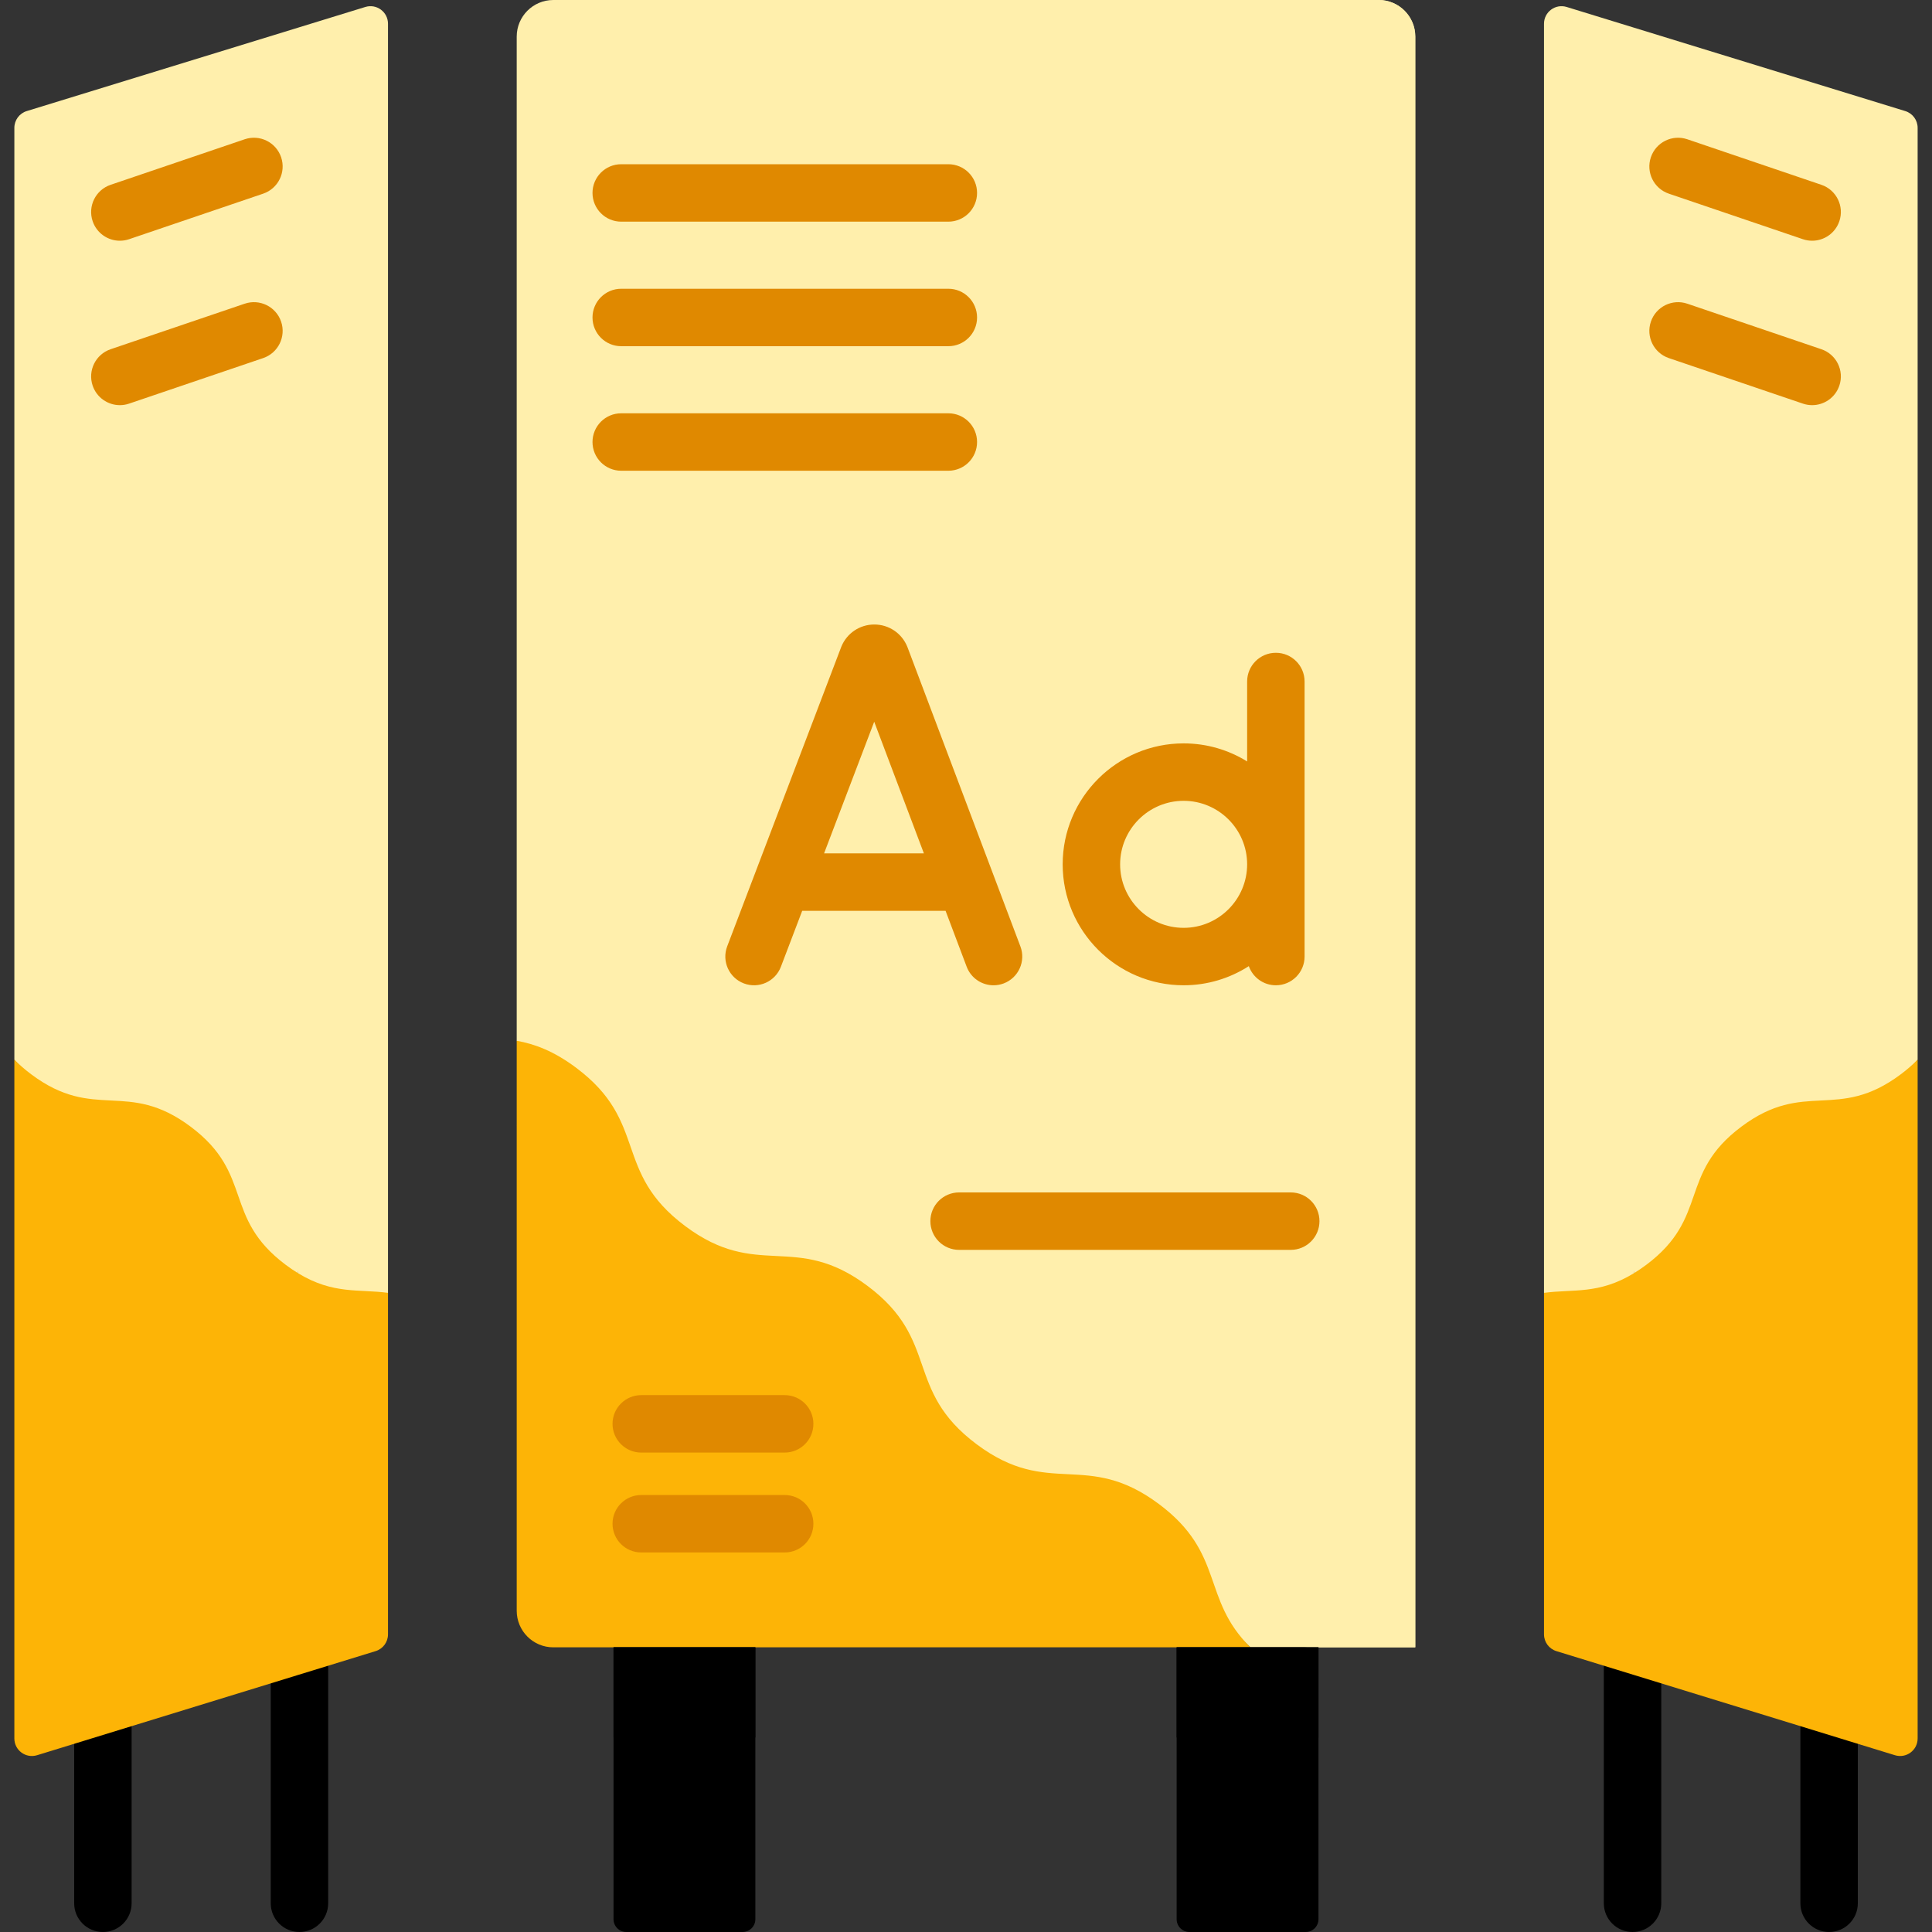 <svg width="512" height="512" viewBox="0 0 512 512" fill="none" xmlns="http://www.w3.org/2000/svg">
<rect x="0" y="0" width="512" height="512" fill="#333333" stroke="none"/>
<g clip-path="url(#clip0_2_140)">
<path d="M365.37 0H146.629C141.275 0 136.934 4.341 136.934 9.695V275.82L148.957 295.187L163.538 323.617L193.65 339.699L216.746 344.815L234.15 365.792L248.467 386.257L279.676 402.117L298.518 404.675L331.367 436.557H375.064V9.695C375.065 4.341 370.725 0 365.37 0Z" fill="#FFEFAC"/>
<path d="M365.37 0H345.346C347.914 0 349.995 2.081 349.995 4.649V431.908C349.995 434.476 347.914 436.557 345.346 436.557H375.064V9.695C375.065 4.341 370.725 0 365.37 0Z" fill="#FFEFAC"/>
<path d="M298.519 404.674L262.462 395.976L240.95 375.51L222.832 352.149L203.957 344.304L179.487 335.095L163.538 319.746L148.957 295.188L136.934 298.302V426.863C136.934 432.217 141.275 436.558 146.629 436.558H307.144L311.398 422.583L298.519 404.674Z" fill="#FDB406"/>
<path d="M137.884 298.973C157.197 313.43 147.449 326.451 166.761 340.908C186.071 355.363 195.818 342.342 215.128 356.798C234.438 371.254 224.691 384.275 244.001 398.73C263.31 413.185 273.058 400.164 292.368 414.619C302.478 422.187 304.624 429.362 307.144 436.556H331.368C318.296 423.664 324.687 411.732 307.172 398.62C287.862 384.165 278.115 397.186 258.805 382.731C239.495 368.275 249.242 355.254 229.932 340.798C210.622 326.343 200.875 339.364 181.565 324.909C162.253 310.452 172 297.431 152.688 282.973C146.709 278.497 141.647 276.658 136.934 275.818V298.299C137.252 298.527 137.561 298.732 137.884 298.973Z" fill="#FDB406"/>
<path d="M240.425 171.347C238.964 167.794 235.541 165.5 231.701 165.5H231.692C227.849 165.503 224.424 167.804 222.969 171.362C222.946 171.419 222.923 171.476 222.902 171.533L192.717 250.787C191.22 254.716 193.193 259.113 197.12 260.61C201.047 262.106 205.446 260.135 206.943 256.207L212.594 241.371H250.585L256.176 256.186C257.326 259.234 260.223 261.112 263.298 261.112C264.191 261.112 265.1 260.953 265.985 260.619C269.918 259.135 271.903 254.744 270.418 250.81L240.507 171.553C240.479 171.484 240.452 171.416 240.425 171.347ZM218.39 226.147L231.675 191.267L244.839 226.147H218.39Z" fill="#E08900"/>
<path d="M313.675 261.109C320.033 261.109 325.958 259.241 330.947 256.036C331.993 258.99 334.803 261.109 338.116 261.109C342.32 261.109 345.727 257.702 345.727 253.498V180.606C345.727 176.402 342.32 172.995 338.116 172.995C333.912 172.995 330.504 176.402 330.504 180.606V201.793C325.609 198.76 319.844 197.004 313.674 197.004C296 197.004 281.62 211.383 281.62 229.057C281.62 246.731 296.001 261.109 313.675 261.109ZM313.675 212.226C322.954 212.226 330.505 219.776 330.505 229.056C330.505 238.336 322.955 245.887 313.675 245.887C304.395 245.887 296.844 238.337 296.844 229.056C296.845 219.776 304.395 212.226 313.675 212.226Z" fill="#E08900"/>
<path d="M342.062 316.005H254.17C249.966 316.005 246.559 319.412 246.559 323.617C246.559 327.822 249.966 331.228 254.17 331.228H342.062C346.266 331.228 349.673 327.821 349.673 323.617C349.673 319.413 346.266 316.005 342.062 316.005Z" fill="#E08900"/>
<path d="M207.947 396.194H169.938C165.734 396.194 162.327 399.601 162.327 403.805C162.327 408.009 165.734 411.417 169.938 411.417H207.947C212.151 411.417 215.558 408.01 215.558 403.805C215.558 399.6 212.151 396.194 207.947 396.194Z" fill="#E08900"/>
<path d="M207.947 369.723H169.938C165.734 369.723 162.327 373.13 162.327 377.334C162.327 381.538 165.734 384.946 169.938 384.946H207.947C212.151 384.946 215.558 381.539 215.558 377.334C215.558 373.129 212.151 369.723 207.947 369.723Z" fill="#E08900"/>
<path d="M164.63 58.742H251.32C255.524 58.742 258.932 55.335 258.932 51.131C258.932 46.927 255.525 43.52 251.32 43.52H164.63C160.426 43.52 157.019 46.927 157.019 51.131C157.019 55.335 160.426 58.742 164.63 58.742Z" fill="#E08900"/>
<path d="M164.63 91.747H251.32C255.524 91.747 258.932 88.34 258.932 84.136C258.932 79.932 255.525 76.524 251.32 76.524H164.63C160.426 76.524 157.019 79.931 157.019 84.136C157.019 88.341 160.426 91.747 164.63 91.747Z" fill="#E08900"/>
<path d="M251.32 124.751C255.524 124.751 258.932 121.344 258.932 117.139C258.932 112.935 255.525 109.528 251.32 109.528H164.63C160.426 109.528 157.019 112.935 157.019 117.139C157.019 121.343 160.426 124.751 164.63 124.751H251.32Z" fill="#E08900"/>
<path d="M196.784 512H165.981C164.108 512 162.59 510.482 162.59 508.609V436.557H200.176V508.609C200.176 510.481 198.657 512 196.784 512Z" fill="black"/>
<path d="M162.59 436.557H200.176V460.46H162.59V436.557Z" fill="black"/>
<path d="M346.018 512H315.215C313.342 512 311.824 510.482 311.824 508.609V436.557H349.41V508.609C349.41 510.481 347.891 512 346.018 512Z" fill="black"/>
<path d="M311.824 436.557H349.41V460.46H311.824V436.557Z" fill="black"/>
<path d="M79.359 512C75.155 512 71.748 508.593 71.748 504.388V414.22L34.88 435.202V504.388C34.88 508.592 31.473 512 27.269 512C23.065 512 19.658 508.593 19.658 504.388V430.776C19.658 428.04 21.127 425.514 23.504 424.161L75.595 394.516C77.951 393.175 80.843 393.188 83.187 394.552C85.53 395.915 86.972 398.421 86.972 401.132V504.39C86.971 508.592 83.563 512 79.359 512Z" fill="black"/>
<path d="M78.978 356.188L88.679 350.668L78.978 337.406L88.927 252.194L90.9 39.424L78.978 7.332L7.086 29.437C5.136 30.037 3.805 31.838 3.805 33.878V280.817L49.527 337.406L78.978 356.188Z" fill="#FFEFAC"/>
<path d="M102.822 6.29C102.822 3.164 99.798 0.93 96.81 1.849L78.978 7.332V356.188L102.823 342.62L102.822 6.29Z" fill="#FFEFAC"/>
<path d="M90.9 420.194V387.793L85.616 349.135L78.977 337.406C77.932 336.768 76.858 336.044 75.745 335.211C58.877 322.584 67.391 311.21 50.523 298.582C33.655 285.955 25.141 297.329 8.273 284.702C6.526 283.394 5.063 282.1 3.804 280.816V460.712C3.804 463.838 6.828 466.072 9.816 465.153L78.976 443.888L90.9 420.194Z" fill="#FDB406"/>
<path d="M78.978 337.406V443.888L99.542 437.565C101.492 436.965 102.823 435.164 102.823 433.124V342.62C95.115 341.575 88.302 343.099 78.978 337.406Z" fill="#FDB406"/>
<path d="M484.731 512C480.527 512 477.12 508.593 477.12 504.388V435.202L440.252 414.22V504.388C440.252 508.592 436.845 512 432.64 512C428.435 512 425.029 508.593 425.029 504.388V401.13C425.029 398.419 426.471 395.913 428.814 394.55C431.157 393.186 434.049 393.174 436.406 394.514L488.497 424.159C490.875 425.513 492.343 428.038 492.343 430.774V504.386C492.342 508.592 488.935 512 484.731 512Z" fill="black"/>
<path d="M433.022 356.188L423.321 350.668L433.022 337.406L423.073 252.194L421.099 39.423L433.021 7.331L504.912 29.436C506.862 30.036 508.193 31.837 508.193 33.877V280.816L462.471 337.405L433.022 356.188Z" fill="#FFEFAC"/>
<path d="M409.177 6.29C409.177 3.164 412.201 0.93 415.189 1.849L433.022 7.332V356.188L409.177 342.62V6.29Z" fill="#FFEFAC"/>
<path d="M421.099 420.194V387.793L426.383 349.135L433.022 337.406C434.067 336.768 435.141 336.044 436.254 335.211C453.122 322.584 444.608 311.21 461.475 298.582C478.343 285.955 486.857 297.329 503.725 284.702C505.472 283.394 506.935 282.1 508.194 280.816V460.712C508.194 463.838 505.17 466.072 502.182 465.153L433.022 443.888L421.099 420.194Z" fill="#FDB406"/>
<path d="M433.022 337.406V443.888L412.458 437.565C410.508 436.965 409.177 435.164 409.177 433.124V342.62C416.884 341.575 423.697 343.099 433.022 337.406Z" fill="#FDB406"/>
<path d="M31.763 63.796C28.593 63.796 25.633 61.799 24.557 58.63C23.205 54.649 25.336 50.327 29.316 48.975L64.845 36.909C68.827 35.557 73.148 37.688 74.5 41.668C75.852 45.649 73.721 49.971 69.741 51.323L34.212 63.39C33.4 63.666 32.574 63.796 31.763 63.796Z" fill="#E08900"/>
<path d="M31.763 107.37C28.593 107.37 25.633 105.373 24.557 102.204C23.205 98.223 25.336 93.901 29.316 92.549L64.845 80.483C68.827 79.132 73.148 81.263 74.5 85.242C75.852 89.223 73.721 93.545 69.741 94.897L34.212 106.963C33.4 107.239 32.574 107.37 31.763 107.37Z" fill="#E08900"/>
<path d="M480.237 63.796C479.425 63.796 478.6 63.665 477.788 63.39L442.259 51.324C438.279 49.972 436.148 45.65 437.5 41.669C438.852 37.689 443.172 35.557 447.155 36.91L482.684 48.976C486.664 50.328 488.795 54.65 487.443 58.631C486.367 61.799 483.408 63.796 480.237 63.796Z" fill="#E08900"/>
<path d="M480.237 107.37C479.425 107.37 478.6 107.239 477.788 106.964L442.259 94.898C438.279 93.546 436.148 89.224 437.5 85.243C438.852 81.263 443.172 79.132 447.155 80.484L482.684 92.55C486.664 93.902 488.795 98.224 487.443 102.205C486.367 105.373 483.408 107.37 480.237 107.37Z" fill="#E08900"/>
</g>
<defs>
<clipPath id="clip0_2_140">
<rect width="512" height="512" fill="white"/>
</clipPath>
</defs>
</svg>
